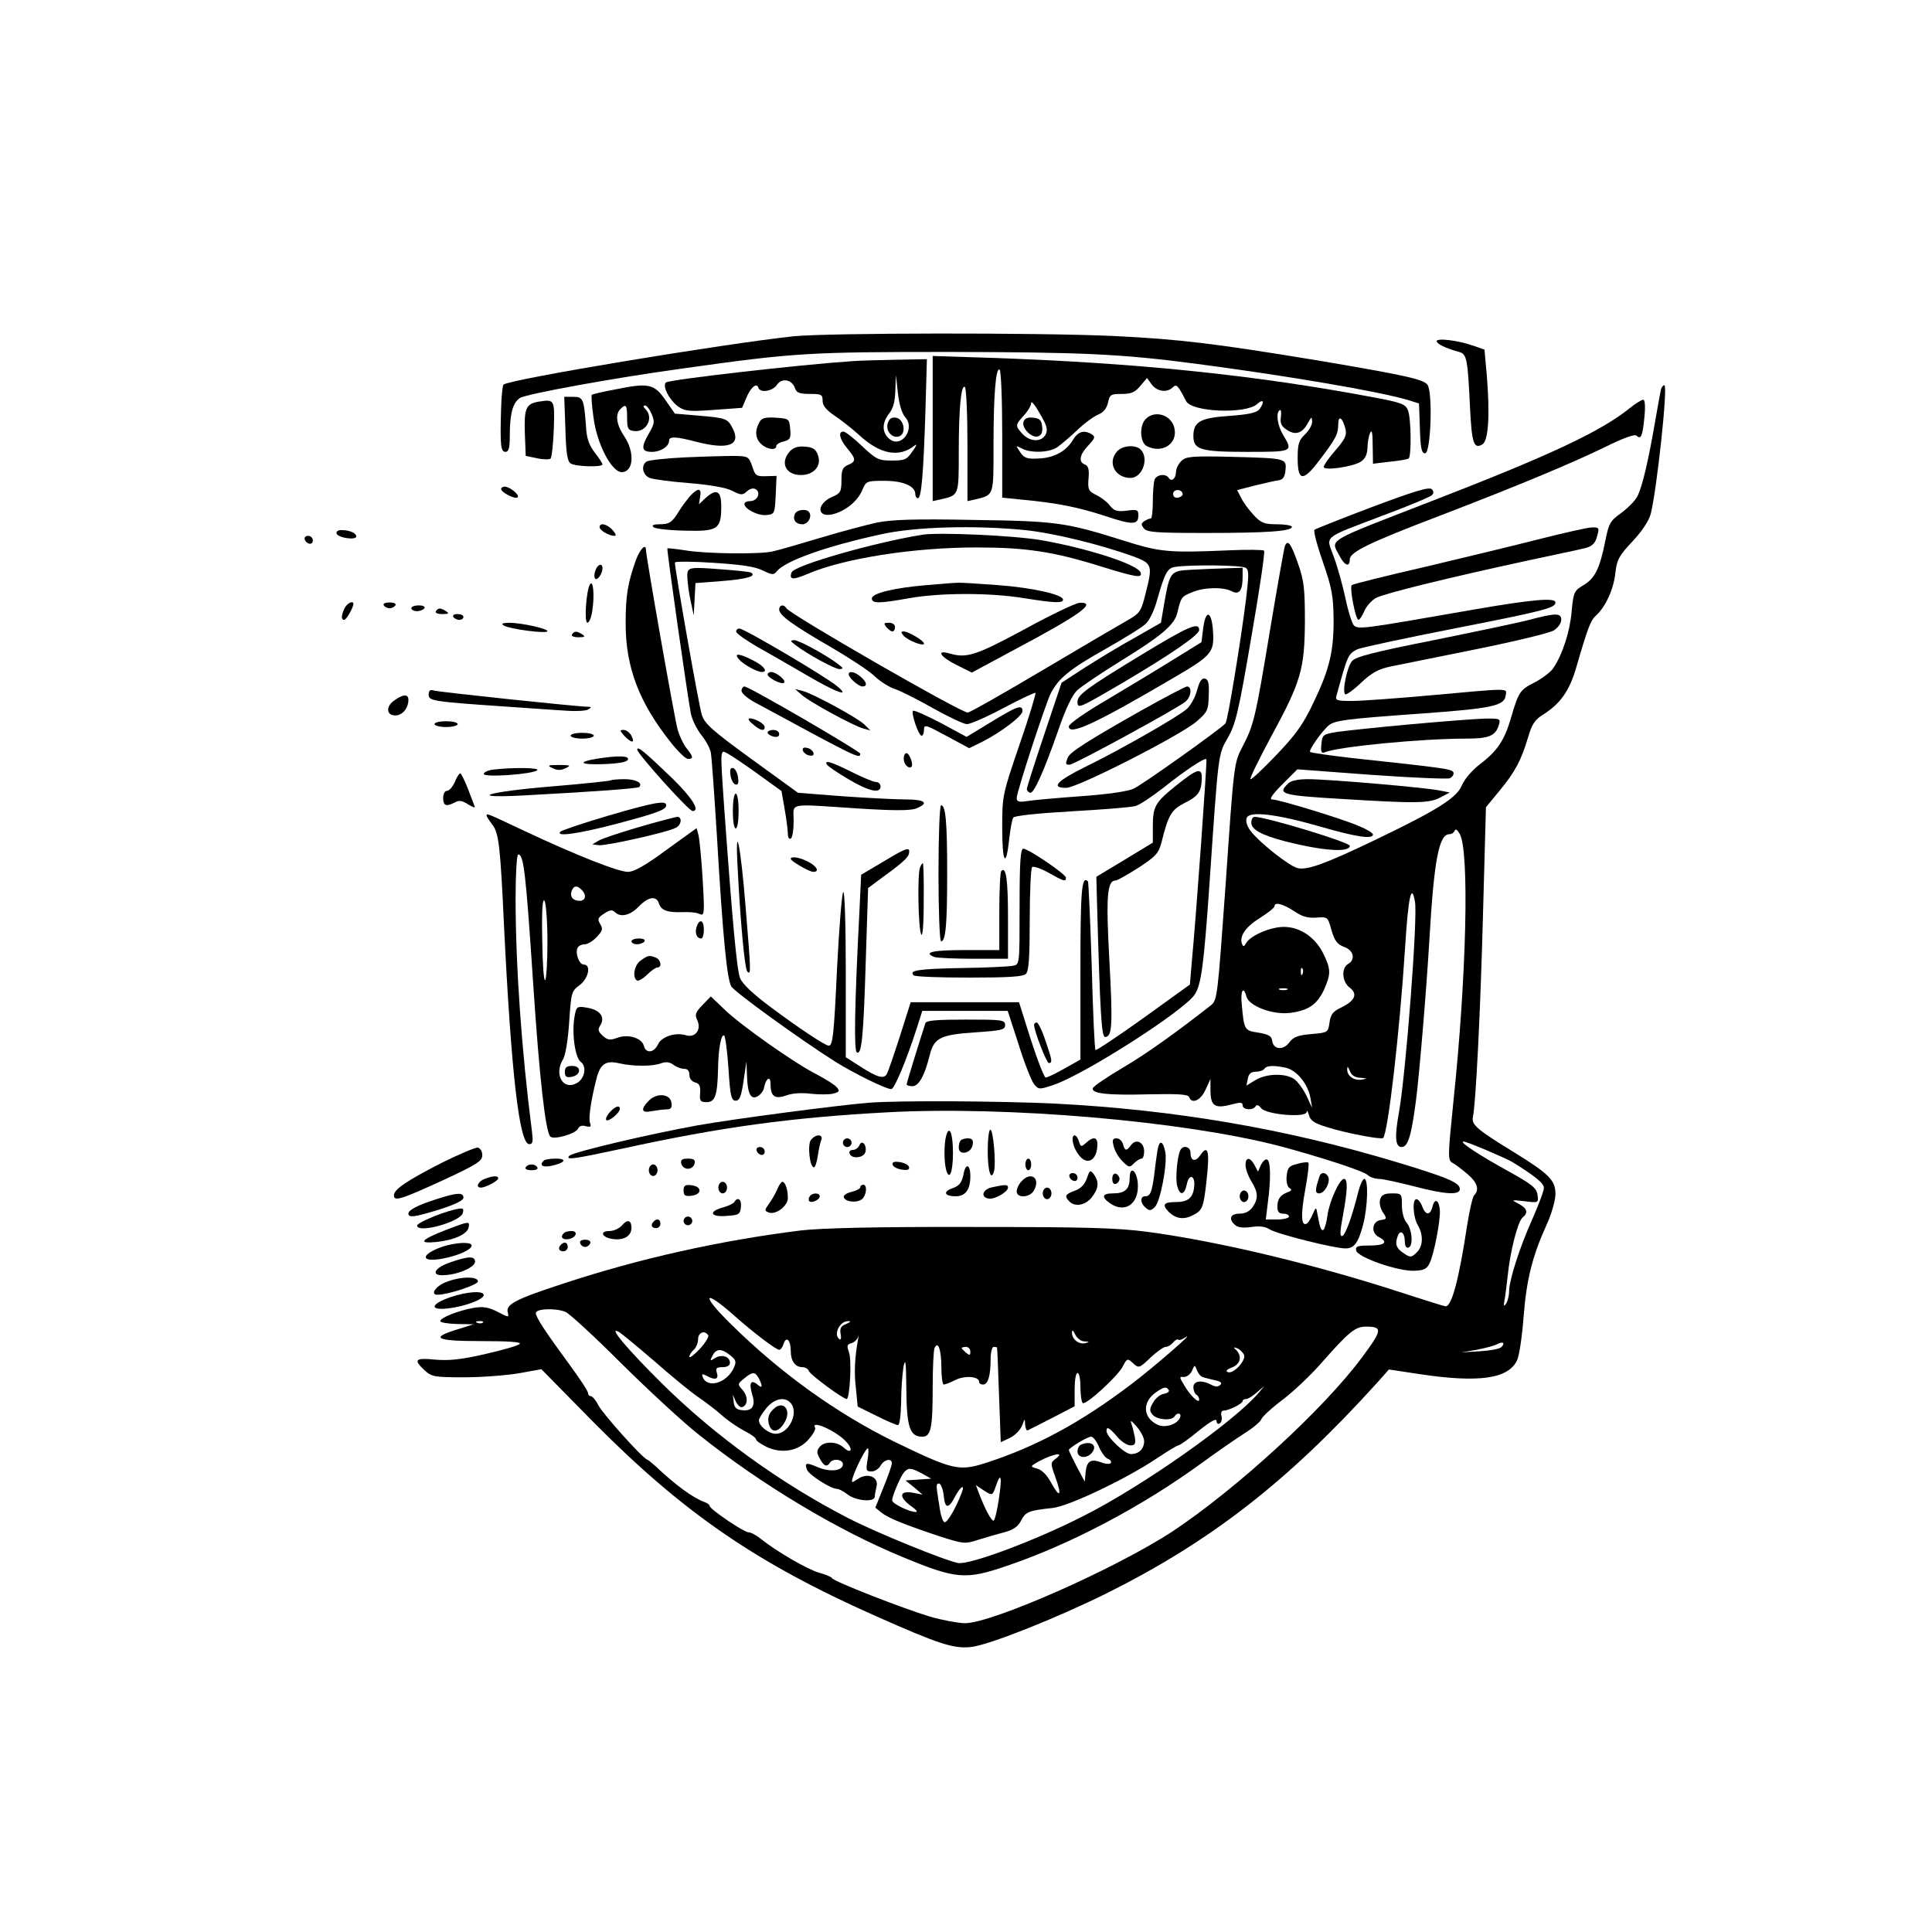 <?xml version="1.0" encoding="UTF-8" standalone="yes"?>
<svg version="1.0" xmlns="http://www.w3.org/2000/svg" width="500pt" height="500pt" viewBox="0 0 667 667" preserveAspectRatio="xMidYMid meet">
  <g transform="translate(0,667) scale(0.1,-0.1)" fill="#000000" stroke="none">
    <path d="M2740 5509 c-237 -25 -985 -149 -1002 -167 -3 -4 -7 -41 -8 -82 -4
-129 -1 -150 15 -150 11 0 15 13 15 54 0 78 10 115 35 132 22 14 322 69 570
103 378 53 427 56 915 56 460 -1 592 -7 850 -41 319 -42 629 -95 731 -125 l38
-12 3 -86 c2 -69 6 -86 18 -86 20 0 27 211 8 237 -15 19 -80 33 -375 83 -364
60 -483 74 -708 85 -262 12 -985 11 -1105 -1z"/>
    <path d="M4960 5492 c0 -9 30 -24 77 -37 27 -7 30 -23 38 -190 6 -125 13 -147
43 -129 21 13 26 103 15 238 l-8 89 -37 13 c-54 19 -128 28 -128 16z"/>
    <path d="M3220 5190 l0 -250 28 6 c63 15 62 12 62 163 0 151 8 234 21 225 5
-3 9 -93 9 -200 l0 -194 28 6 c64 16 62 10 62 187 0 176 8 270 21 261 5 -3 9
-104 9 -224 l0 -218 68 -7 c119 -11 195 -26 286 -56 96 -32 116 -32 116 2 0
19 -4 21 -40 16 -33 -4 -43 -1 -58 17 -9 13 -31 29 -47 37 -27 13 -30 19 -27
57 3 31 -1 44 -12 48 -24 9 -19 34 11 66 23 24 25 30 13 38 -27 17 -48 11 -66
-19 -23 -39 -67 -63 -121 -64 -37 -2 -48 2 -61 22 -16 24 -16 24 5 13 31 -17
95 -15 123 4 14 10 45 36 70 60 25 24 57 47 72 53 17 7 28 20 33 40 6 29 10
31 48 31 33 0 46 6 64 28 l23 27 16 -22 c18 -25 53 -30 73 -10 13 12 17 8 46
-48 20 -38 206 -45 245 -10 22 20 27 8 8 -18 -10 -12 -37 -18 -106 -23 -99 -7
-122 -20 -122 -70 0 -46 25 -54 183 -54 161 0 162 0 127 58 -20 33 -26 77 -12
86 5 3 6 -8 4 -24 -3 -22 2 -32 21 -44 29 -20 53 -12 72 23 13 23 14 24 15 5
0 -11 -11 -31 -25 -44 -21 -20 -25 -33 -25 -81 0 -80 18 -83 72 -12 58 76 68
93 68 127 0 35 15 25 25 -15 5 -21 -1 -35 -34 -73 -23 -26 -41 -52 -41 -58 0
-14 99 0 128 18 15 10 22 25 23 47 0 17 4 41 9 52 6 14 9 1 9 -43 l1 -63 58 7
c31 3 60 8 65 11 10 6 9 137 -2 166 -9 22 -21 27 -123 46 -410 77 -819 119
-1330 136 l-188 6 0 -251z m390 -20 c-14 -27 -54 -26 -80 2 -26 28 -25 31 5
64 14 15 25 34 25 43 0 9 14 -8 30 -37 25 -42 28 -56 20 -72z"/>
    <path d="M3534 5215 c-9 -22 29 -60 51 -51 11 4 15 15 13 33 -2 22 -9 29 -31
31 -18 2 -29 -2 -33 -13z"/>
    <path d="M2940 5423 c-190 -13 -623 -63 -640 -73 -16 -10 12 -65 45 -86 21
-14 41 -15 121 -9 l96 7 14 33 c15 37 36 55 42 37 6 -20 49 -13 64 9 17 26 53
19 63 -12 5 -15 16 -19 51 -19 40 0 44 -2 44 -24 0 -16 12 -31 41 -51 23 -15
61 -45 84 -66 73 -68 139 -80 193 -37 9 7 6 -1 -7 -19 -20 -30 -27 -33 -72
-33 -46 0 -54 4 -103 50 -29 28 -58 50 -64 50 -20 0 -13 -27 13 -58 31 -37 31
-45 3 -57 -19 -8 -23 -18 -23 -53 0 -39 -3 -45 -31 -57 -54 -23 -56 -72 -2
-61 43 9 88 44 104 82 14 33 15 34 77 34 65 0 107 -18 107 -46 0 -8 4 -14 9
-14 12 0 19 82 26 303 l5 177 -107 -2 c-60 -1 -128 -3 -153 -5z m185 -193 c37
-41 -15 -111 -56 -74 -25 22 -24 55 1 87 14 17 20 42 21 79 l2 53 7 -63 c4
-37 14 -70 25 -82z"/>
    <path d="M3065 5209 c-9 -26 16 -55 40 -45 25 9 16 60 -12 64 -15 2 -23 -3
-28 -19z"/>
    <path d="M2116 5324 c-38 -7 -70 -15 -73 -17 -2 -3 0 -38 6 -78 11 -90 62
-188 97 -189 42 0 46 69 9 124 -27 40 -32 75 -13 94 19 19 23 14 23 -30 0 -37
3 -43 23 -46 43 -6 71 45 40 76 -8 8 -8 12 -1 12 6 0 16 -13 23 -30 11 -26 9
-34 -9 -65 -29 -50 -27 -65 10 -65 30 0 59 19 59 39 0 15 25 14 93 -4 112 -29
157 -12 126 47 -17 33 -23 35 -116 43 l-83 7 -30 43 c-42 61 -58 65 -184 39z"/>
    <path d="M5735 5328 c-2 -7 -11 -56 -20 -108 -23 -135 -45 -231 -62 -263 -7
-15 -33 -41 -56 -58 -38 -27 -43 -36 -55 -97 -19 -95 -36 -129 -75 -152 -32
-19 -35 -24 -41 -90 -6 -70 -31 -148 -63 -196 -9 -14 -38 -36 -65 -50 -51 -26
-55 -32 -82 -124 -22 -75 -46 -112 -105 -157 -29 -22 -55 -53 -64 -74 -17 -43
-85 -86 -302 -190 -171 -82 -233 -104 -265 -96 -30 7 -135 91 -163 129 -12 16
-17 33 -13 44 9 25 102 14 255 -30 124 -36 181 -44 181 -27 0 5 -21 18 -48 29
-57 25 -277 92 -300 92 -11 0 0 17 35 52 l52 52 254 -19 c140 -10 262 -15 272
-12 9 4 15 13 13 20 -5 12 -25 15 -351 50 -77 9 -141 18 -144 21 -6 6 43 75
66 93 22 16 59 21 311 39 250 18 293 27 298 62 4 27 23 27 -253 2 -121 -11
-246 -20 -278 -20 -51 0 -58 2 -53 18 39 142 40 143 71 160 12 6 162 38 335
72 311 61 350 71 350 90 0 18 -82 10 -285 -25 -378 -66 -396 -69 -411 -54 -7
8 -20 50 -29 93 -9 43 -27 108 -40 143 -27 76 -46 61 174 145 86 32 160 63
165 69 6 6 6 13 -1 20 -9 9 -61 -7 -205 -61 -106 -40 -196 -76 -200 -79 -4 -4
9 -54 29 -111 31 -89 36 -118 37 -195 1 -113 -14 -176 -70 -292 -35 -74 -61
-110 -128 -180 -46 -48 -86 -86 -89 -83 -3 3 30 70 73 150 101 186 114 229
115 395 0 111 -3 140 -23 197 -25 72 -36 87 -46 63 -3 -9 -26 -138 -51 -288
-51 -308 -56 -329 -96 -406 -29 -56 -29 -58 -57 -465 -29 -404 -29 -409 -53
-428 -119 -93 -222 -167 -304 -215 -54 -32 -100 -63 -102 -70 -6 -18 49 -25
194 -21 99 2 134 0 138 -9 9 -26 40 -13 57 25 l17 37 0 -43 c1 -51 16 -60 73
-45 30 8 38 8 38 -3 0 -16 36 -19 45 -3 5 6 11 4 19 -7 17 -22 155 -34 157
-13 1 8 4 3 8 -11 5 -19 19 -28 61 -41 66 -21 188 -44 195 -38 17 18 57 363
76 659 11 175 22 224 34 157 10 -54 -31 -588 -55 -726 -16 -87 -13 -121 9
-121 22 0 34 40 50 165 11 85 36 382 46 555 16 273 33 360 69 360 8 0 16 6 18
12 3 8 10 3 18 -12 33 -60 23 -492 -22 -920 -20 -196 -20 -205 -3 -215 10 -5
33 -23 52 -39 34 -29 41 -54 22 -73 -5 -5 -16 -53 -24 -104 -28 -185 -53 -279
-74 -279 -4 0 -68 20 -142 44 -299 98 -634 179 -886 213 -107 14 -209 17 -613
17 -326 1 -518 -4 -585 -12 -280 -35 -554 -96 -819 -183 -168 -55 -200 -72
-193 -100 5 -18 3 -18 -35 2 -31 16 -50 19 -81 14 -53 -9 -117 -34 -117 -46 0
-5 26 -9 58 -10 l57 -1 -54 -17 c-99 -30 -78 -41 80 -41 96 0 140 -3 133 -10
-6 -6 -59 -21 -120 -35 -83 -19 -124 -23 -172 -19 -69 7 -76 0 -36 -37 24 -22
33 -24 137 -24 62 0 147 7 189 14 l77 14 178 -181 c311 -314 563 -488 978
-672 216 -96 268 -113 328 -106 62 7 293 99 467 185 361 180 627 387 936 729
l39 44 106 -16 c206 -31 308 -16 337 49 7 15 17 82 22 149 10 128 30 209 80
319 17 37 30 84 30 105 0 47 -22 69 -140 142 -129 79 -151 97 -145 123 10 48
26 361 35 706 l10 364 46 56 c55 66 76 107 99 184 14 47 23 62 54 81 58 37 89
81 112 159 41 141 50 165 70 183 32 29 60 90 66 147 5 45 13 59 59 108 33 35
56 70 63 95 21 83 60 444 47 444 -4 0 -9 -6 -11 -12z m-1268 -1803 c27 -19 47
-25 77 -23 40 3 40 3 53 -44 11 -37 20 -48 43 -57 33 -11 41 -44 14 -59 -24
-14 -21 -62 6 -82 29 -22 17 -46 -31 -69 -27 -13 -35 -23 -39 -51 -5 -35 -6
-35 -63 -40 -46 -4 -62 -10 -76 -29 -21 -28 -55 -25 -59 6 -2 16 -12 22 -48
28 -48 7 -49 9 -57 98 -5 47 6 65 16 27 8 -33 90 -64 150 -57 64 8 94 29 118
80 24 54 24 71 -2 124 -28 57 -80 93 -137 93 -46 0 -115 -30 -130 -56 -7 -13
-10 -13 -14 -3 -10 27 12 59 62 90 27 17 50 35 50 40 0 16 28 9 67 -16z m30
-217 c-3 -8 -6 -5 -6 6 -1 11 2 17 5 13 3 -3 4 -12 1 -19z m-54 -55 c-7 -2
-19 -2 -25 0 -7 3 -2 5 12 5 14 0 19 -2 13 -5z m-5 -269 c38 -8 77 -55 86
-104 l6 -35 -19 41 c-11 23 -30 49 -42 58 -31 22 -97 20 -135 -3 l-31 -19 5
24 c3 17 11 24 28 24 12 0 26 5 29 10 7 11 29 13 73 4z m259 -35 c25 -2 25 -2
5 -6 -27 -5 -52 12 -51 36 0 11 3 9 9 -6 6 -16 18 -23 37 -24z m435 -250 c40
-17 80 -35 88 -40 82 -51 110 -74 110 -90 0 -11 -18 -58 -39 -106 -45 -100
-81 -213 -81 -252 0 -14 -5 -33 -10 -41 -8 -12 -10 -9 -6 10 3 14 7 52 11 84
8 83 35 189 51 202 21 17 17 32 -13 48 -27 14 -26 14 20 9 48 -6 49 -6 45 22
-3 23 -18 36 -105 84 -98 54 -166 99 -151 100 4 1 40 -13 80 -30z m-2596 -572
c63 -56 143 -117 154 -117 5 0 12 9 15 20 9 29 25 14 25 -24 0 -35 15 -56 41
-56 9 0 19 -6 22 -14 5 -13 118 -96 130 -96 11 0 18 137 8 161 -8 23 -7 28 9
32 10 3 20 13 23 23 2 11 2 8 0 -6 -12 -66 -15 -117 -8 -174 l6 -62 65 -32
c35 -18 69 -32 74 -32 6 0 10 34 11 78 0 42 4 97 8 122 7 35 9 19 10 -75 1
-132 12 -165 55 -165 30 0 36 28 36 175 0 63 3 121 6 130 12 29 24 -5 24 -67
0 -32 4 -58 8 -58 5 0 23 7 41 16 32 16 81 12 81 -6 0 -6 6 -10 14 -10 17 0
26 31 26 88 0 23 5 42 10 42 6 0 11 -1 12 -2 1 -2 4 -76 7 -165 l6 -162 32 15
c18 9 36 28 42 43 9 25 9 25 10 3 1 -13 5 -22 9 -20 4 2 43 21 85 43 l77 40 0
58 c0 31 4 57 10 57 6 0 10 -22 10 -49 0 -28 4 -52 8 -55 12 -7 120 92 138
126 14 28 17 29 33 14 23 -21 23 -21 65 19 21 19 43 35 50 35 8 0 19 7 26 15
7 9 15 13 18 10 3 -3 12 0 21 6 50 34 -109 -104 -185 -161 -174 -132 -328
-215 -502 -271 -92 -29 -113 -24 -317 75 -197 97 -391 236 -562 405 -105 103
-95 124 13 28z m-584 14 c13 -5 100 -85 193 -178 94 -93 215 -205 270 -248
213 -170 477 -328 700 -420 186 -77 218 -80 361 -31 219 74 469 206 674 356
52 38 119 84 147 102 29 18 55 40 58 49 3 8 36 39 75 68 38 29 99 87 136 130
90 102 113 121 149 121 59 0 58 -11 -12 -105 -132 -179 -435 -456 -655 -602
-197 -129 -625 -318 -718 -317 -25 1 -79 11 -120 23 -93 28 -334 122 -338 133
-2 4 -21 12 -43 18 -40 11 -150 75 -202 117 -16 13 -35 23 -43 23 -16 0 -134
80 -134 91 0 4 -8 10 -17 13 -41 15 -100 58 -173 127 -10 9 -21 18 -26 20 -19
8 -152 157 -168 187 -9 18 -21 32 -26 32 -6 0 -10 5 -10 11 0 7 -29 50 -64 98
-85 116 -116 163 -116 178 0 15 67 18 102 4z m-285 -37 c-3 -3 -12 -4 -19 -1
-8 3 -5 6 6 6 11 1 17 -2 13 -5z m1254 -5 c-18 -7 -22 -15 -19 -34 3 -13 1
-22 -3 -19 -24 15 0 65 31 63 9 0 5 -4 -9 -10z m-661 -129 c58 -51 125 -106
150 -123 25 -17 62 -45 82 -63 20 -18 55 -42 78 -54 22 -11 40 -24 40 -29 0
-5 16 -16 36 -26 53 -25 110 -15 146 26 15 17 25 35 22 40 -17 29 73 -11 106
-47 27 -28 19 -46 -8 -21 -23 21 -66 22 -82 2 -11 -13 -11 -20 0 -40 14 -27
25 -31 35 -15 10 16 45 12 45 -5 0 -23 -43 -28 -85 -11 -42 18 -48 17 -39 -8
7 -18 82 -66 103 -66 7 0 24 -9 38 -20 29 -22 93 -27 93 -7 0 6 3 22 6 34 9
33 -29 50 -63 28 -24 -16 -25 -16 -18 7 11 33 44 98 51 98 3 0 3 -18 -1 -40
-6 -36 -5 -40 14 -40 11 0 25 9 31 20 12 22 40 27 39 8 0 -7 -13 -44 -29 -83
l-28 -70 21 -17 c25 -20 84 -43 204 -83 79 -25 84 -26 130 -11 26 8 67 20 90
26 31 8 47 19 58 40 16 31 26 35 110 44 57 7 253 100 360 172 36 24 69 44 73
44 5 0 36 22 70 50 41 33 62 45 62 34 0 -8 5 -12 11 -8 6 3 9 15 6 25 -3 11 0
19 7 19 18 0 66 24 66 33 0 4 5 7 12 7 6 0 23 10 37 23 l26 22 -20 -24 c-83
-98 -399 -321 -603 -424 -166 -85 -396 -171 -435 -163 -49 10 -282 105 -379
155 -233 120 -461 285 -643 465 -124 123 -187 199 -149 178 10 -6 66 -52 124
-102z m1484 69 c18 -1 18 -2 3 -6 -22 -6 -47 14 -46 36 0 11 3 10 11 -6 6 -13
20 -24 32 -24z m-1299 21 c3 -5 -10 -26 -29 -47 -20 -21 -36 -33 -36 -27 0 6
7 17 15 24 8 7 15 23 15 36 0 24 23 33 35 14z m2738 -41 c-6 -6 -39 -12 -74
-14 l-64 -4 53 9 c30 6 61 14 70 19 20 11 30 5 15 -10z m-1833 -15 c0 -14 -3
-14 -15 -4 -8 7 -15 14 -15 16 0 2 7 4 15 4 8 0 15 -7 15 -16z m945 -12 c7
-19 -37 -67 -56 -59 -9 3 -4 9 14 16 29 11 36 38 15 60 -11 10 -10 11 4 6 9
-4 19 -14 23 -23z m-1774 -1 c20 -16 22 -22 12 -44 -24 -52 -91 -72 -107 -31
-4 11 -2 12 14 4 29 -16 42 -12 35 10 -5 16 -2 20 19 20 17 0 26 6 26 15 0 22
-29 31 -52 16 -17 -11 -18 -10 -8 9 13 25 31 25 61 1z m1631 -75 c7 -3 26 -7
42 -11 20 -4 26 -9 19 -16 -8 -8 -17 -7 -31 0 -33 18 -62 14 -62 -8 0 -11 5
-23 10 -26 6 -3 10 -11 10 -17 0 -16 -32 15 -52 50 -17 28 -17 30 -1 28 10 0
22 9 28 21 9 22 10 22 17 3 4 -11 13 -22 20 -24z m-1532 -5 c14 -28 12 -36 -5
-21 -23 19 -30 5 -18 -35 13 -40 -1 -59 -39 -53 -16 2 -24 10 -25 28 l-3 25
10 -23 c6 -13 16 -22 22 -20 21 7 21 38 1 60 -17 19 -17 20 6 39 29 24 38 24
51 0z m1415 -40 c3 -5 -5 -11 -17 -13 -12 -2 -29 -15 -37 -30 -13 -22 -13 -29
-2 -42 15 -18 66 -22 76 -6 9 15 25 12 19 -4 -9 -23 -51 -37 -77 -25 -52 24
-55 79 -5 113 26 18 35 20 43 7z m-1307 -43 c32 -32 -3 -108 -50 -108 -24 0
-58 27 -58 46 0 7 12 26 26 43 27 32 61 40 82 19z m1222 -133 c0 -27 -18 -45
-46 -45 -21 0 -84 60 -84 80 0 17 10 11 37 -20 13 -16 34 -30 45 -30 17 0 19
5 16 28 -3 15 -8 36 -12 47 -5 14 0 11 18 -10 14 -16 26 -39 26 -50z m-156
-20 c8 -19 22 -38 30 -41 9 -3 14 -10 11 -15 -3 -4 -18 -4 -32 2 -37 14 -51 5
-55 -33 l-3 -33 -28 52 c-15 29 -27 54 -27 57 0 7 64 46 77 46 7 0 19 -16 27
-35z m-148 -40 c-20 -15 -20 -16 -2 -66 23 -64 15 -73 -15 -18 -15 28 -33 45
-49 49 -20 5 -22 8 -10 15 48 31 113 48 76 20z m-463 -52 l32 -18 -44 -3 -45
-3 30 -24 29 -25 -31 6 c-51 10 -53 -15 -4 -49 13 -9 19 -17 12 -17 -23 0 -82
29 -82 40 0 15 28 81 41 97 15 17 24 16 62 -4z m265 -91 c-6 -40 -14 -72 -18
-72 -8 0 -30 41 -50 94 l-11 29 25 -17 c33 -21 32 -21 45 16 17 49 21 29 9
-50z m-190 15 c4 -45 16 -47 37 -8 20 39 38 51 25 17 -21 -55 -51 -106 -60
-101 -5 3 -12 22 -15 43 -3 20 -8 50 -10 65 -3 20 -1 27 8 25 6 -3 13 -21 15
-41z"/>
    <path d="M2666 1801 c-13 -14 -16 -28 -12 -46 8 -32 31 -32 52 0 31 47 -3 87
-40 46z"/>
    <path d="M3733 1683 c-7 -2 -13 -13 -13 -24 0 -23 32 -26 50 -4 20 25 -3 42
-37 28z"/>
    <path d="M1952 5190 c2 -84 7 -113 18 -120 17 -11 110 -14 110 -3 0 3 -12 22
-27 41 -20 26 -28 50 -30 91 -7 94 -10 101 -44 101 l-31 0 4 -110z"/>
    <path d="M1858 5283 c-42 -7 -49 -24 -46 -109 l3 -78 39 -8 c22 -5 43 -5 47
-1 4 5 9 51 11 103 3 102 3 102 -54 93z"/>
    <path d="M5624 5259 c-100 -80 -278 -163 -684 -320 -371 -144 -346 -129 -315
-189 18 -34 35 -39 35 -11 0 25 68 58 312 151 271 104 450 179 566 235 66 33
106 47 112 41 15 -15 21 -2 27 63 4 38 2 61 -4 61 -6 0 -28 -14 -49 -31z"/>
    <path d="M3956 5224 c-23 -22 -21 -81 3 -94 54 -28 109 9 95 64 -11 44 -67 61
-98 30z"/>
    <path d="M2621 5211 c-16 -29 -13 -56 7 -74 20 -19 52 -23 52 -7 0 5 11 13 26
16 22 6 25 11 22 43 -3 35 -4 36 -50 39 -38 2 -49 -1 -57 -17z"/>
    <path d="M2727 5112 c-35 -39 -15 -82 38 -82 45 0 72 32 59 68 -7 21 -17 28
-45 30 -24 2 -40 -3 -52 -16z"/>
    <path d="M3857 5112 c-35 -38 -8 -92 46 -92 41 0 65 68 35 98 -18 18 -63 14
-81 -6z"/>
    <path d="M2365 5091 c-66 -3 -126 -10 -132 -14 -21 -13 -15 -47 10 -57 12 -5
74 -13 138 -18 72 -6 128 -16 148 -27 29 -15 35 -15 50 -1 10 9 22 12 30 7 19
-12 6 -41 -19 -41 -11 0 -20 -4 -20 -10 0 -17 48 -42 77 -38 27 3 28 5 31 69
l3 66 -37 -1 c-33 -1 -37 2 -47 34 -12 34 -14 35 -62 36 -27 0 -104 -2 -170
-5z"/>
    <path d="M4078 5078 c-10 -10 -18 -27 -18 -37 0 -23 -16 -36 -25 -21 -10 16
-42 12 -49 -6 -3 -9 -6 -42 -6 -75 0 -32 -3 -59 -7 -59 -5 0 -14 -4 -22 -9
-12 -8 -12 -12 -2 -25 11 -14 44 -16 216 -16 208 0 295 6 295 21 0 5 -23 9
-51 9 -44 0 -55 4 -81 32 -16 17 -36 44 -43 59 l-14 27 62 16 c34 8 71 17 82
18 14 2 21 12 23 35 4 41 2 41 -192 46 -134 3 -152 1 -168 -15z m5 -113 c1 -5
-6 -11 -15 -13 -11 -2 -18 3 -18 13 0 17 30 18 33 0z"/>
    <path d="M1730 4982 c0 -12 49 -37 57 -29 8 8 -26 36 -44 37 -7 0 -13 -4 -13
-8z"/>
    <path d="M2383 4958 c-11 -13 -29 -36 -39 -53 -24 -39 -33 -45 -68 -45 -19 0
-27 -3 -20 -10 5 -5 53 -11 107 -12 115 -3 127 4 127 84 0 55 -17 63 -56 27
l-21 -20 4 25 c6 32 -7 33 -34 4z"/>
    <path d="M2744 4895 c-8 -19 3 -35 26 -35 19 0 34 25 24 41 -8 14 -44 10 -50
-6z"/>
    <path d="M3028 4866 c-37 -8 -127 -32 -200 -54 -73 -22 -146 -43 -162 -46 -42
-10 -232 -8 -300 4 -33 5 -61 8 -62 7 -3 -2 69 -507 81 -570 4 -21 20 -53 35
-73 16 -19 31 -47 34 -62 3 -15 12 -144 21 -287 21 -358 35 -496 50 -521 13
-20 232 -179 358 -259 64 -40 175 -95 194 -95 11 0 53 101 89 213 l18 57 147
0 148 0 38 -117 c20 -64 44 -125 53 -136 16 -19 18 -19 66 -3 106 35 453 257
489 313 22 34 31 101 50 373 32 469 30 453 64 513 27 48 37 88 81 347 28 161
48 296 44 299 -3 3 -58 4 -122 1 -210 -9 -238 -6 -364 34 -198 62 -228 67
-518 71 -203 4 -281 1 -332 -9z m510 -26 c99 -10 261 -50 375 -91 66 -25 67
-30 41 -132 -14 -56 -19 -64 -57 -86 -23 -13 -155 -90 -293 -172 -138 -82
-256 -149 -263 -149 -25 0 -612 338 -626 360 -9 15 -25 12 -25 -4 0 -20 45
-53 180 -131 63 -37 131 -81 150 -100 19 -18 51 -38 70 -44 19 -6 78 -36 131
-66 54 -30 106 -55 117 -55 12 0 69 25 127 56 58 31 108 54 110 52 2 -2 -22
-83 -55 -178 -59 -173 -60 -176 -60 -288 0 -121 13 -143 24 -39 4 34 10 68 14
74 4 7 81 15 201 22 107 6 206 14 220 18 14 3 57 32 97 63 75 60 143 105 149
99 3 -4 -35 -538 -51 -706 l-6 -72 -161 -116 c-88 -63 -163 -113 -165 -110 -3
3 -9 134 -13 291 -5 158 -11 289 -13 291 -22 22 -26 -30 -26 -312 l0 -303 -55
-31 c-30 -17 -59 -31 -65 -31 -5 0 -28 59 -51 130 l-41 130 -187 0 -187 0 -37
-117 c-21 -65 -41 -124 -46 -132 -11 -17 -34 -10 -94 29 l-47 30 0 292 c0 167
-4 287 -9 278 -5 -8 -14 -125 -21 -259 -11 -237 -15 -271 -29 -271 -12 0 -101
59 -199 132 -62 46 -98 80 -107 101 -11 29 -26 187 -55 592 -14 201 -14 198
11 184 12 -6 58 -37 104 -70 l83 -60 11 -63 c6 -34 11 -73 11 -85 0 -12 4 -19
10 -16 6 3 10 31 10 61 0 64 -26 59 220 43 126 -8 183 -8 203 0 46 18 31 31
-35 31 -35 0 -133 5 -218 11 l-155 12 -160 116 c-136 99 -162 122 -172 153
-10 30 -93 501 -93 526 0 4 60 4 133 -1 94 -6 143 -13 169 -26 34 -16 39 -17
50 -3 30 36 170 86 358 127 120 27 325 32 498 15z m762 -130 c12 -7 12 -22 2
-107 -18 -144 -63 -419 -71 -430 -9 -14 -281 -208 -316 -225 -19 -10 -88 -20
-185 -27 -85 -6 -170 -14 -187 -17 -26 -4 -33 -1 -33 11 0 21 98 320 117 360
27 53 66 85 187 153 65 37 129 76 141 88 13 11 30 47 39 80 28 98 36 113 64
117 54 8 227 6 242 -3z"/>
    <path d="M3185 4824 c-168 -27 -443 -106 -452 -130 -10 -26 5 -27 56 -5 124
53 364 91 582 91 169 0 265 -14 428 -65 123 -38 145 -42 139 -22 -9 28 -182
84 -343 112 -90 16 -354 28 -410 19z"/>
    <path d="M2374 4696 c-3 -9 0 -47 7 -84 l14 -67 3 56 3 56 92 7 c86 7 120 17
100 29 -4 3 -54 8 -110 12 -90 7 -103 6 -109 -9z"/>
    <path d="M3200 4650 c-111 -9 -190 -28 -190 -46 0 -18 24 -18 130 1 108 19
279 19 395 0 106 -17 135 -18 135 -5 0 17 -104 41 -225 50 -66 5 -129 9 -140
8 -11 0 -58 -4 -105 -8z"/>
    <path d="M3536 4497 c-169 -91 -199 -100 -258 -83 -48 14 -32 -12 25 -40 l52
-26 145 78 c228 121 289 165 228 163 -13 0 -99 -41 -192 -92z"/>
    <path d="M3060 4505 c7 -8 16 -15 21 -15 5 0 9 7 9 15 0 9 -9 15 -21 15 -18 0
-19 -2 -9 -15z"/>
    <path d="M2542 4488 c3 -7 36 -30 74 -52 38 -21 114 -65 169 -97 100 -59 155
-79 105 -38 -39 33 -321 199 -337 199 -8 0 -13 -6 -11 -12z"/>
    <path d="M3119 4476 c14 -17 71 -39 71 -28 0 10 -54 42 -70 42 -10 0 -10 -3
-1 -14z"/>
    <path d="M2745 4444 c41 -32 137 -84 153 -84 15 1 14 3 -3 16 -41 32 -137 84
-153 84 -15 -1 -14 -3 3 -16z"/>
    <path d="M2551 4394 c14 -17 62 -44 79 -44 23 0 8 21 -30 40 -48 25 -68 26
-49 4z"/>
    <path d="M2650 4342 c0 -12 49 -37 57 -29 8 8 -26 36 -44 37 -7 0 -13 -4 -13
-8z"/>
    <path d="M2930 4342 c0 -12 34 -42 48 -42 17 0 15 15 -6 33 -20 18 -42 22 -42
9z"/>
    <path d="M2560 4285 c0 -8 21 -27 48 -41 351 -190 362 -196 362 -176 0 8 -384
232 -400 232 -5 0 -10 -7 -10 -15z"/>
    <path d="M2769 4270 c29 -25 176 -105 211 -115 l25 -7 -20 20 c-23 23 -177
107 -215 117 l-25 6 24 -21z"/>
    <path d="M3421 4177 l-84 -51 -89 48 c-50 26 -92 45 -96 42 -7 -8 19 -86 30
-86 4 0 8 9 8 21 0 19 6 17 78 -22 l78 -42 45 22 c65 33 139 89 139 106 0 24
-19 17 -109 -38z"/>
    <path d="M2599 4170 c25 -22 41 -26 41 -10 0 11 -33 30 -52 30 -7 -1 -3 -9 11
-20z"/>
    <path d="M2650 4141 c0 -5 9 -11 20 -14 13 -3 20 0 20 9 0 8 -9 14 -20 14 -11
0 -20 -4 -20 -9z"/>
    <path d="M2772 4078 c3 -7 13 -15 22 -16 12 -3 17 1 14 10 -3 7 -13 15 -22 16
-12 3 -17 -1 -14 -10z"/>
    <path d="M3120 4051 c0 -20 17 -37 27 -28 7 8 -7 47 -18 47 -5 0 -9 -9 -9 -19z"/>
    <path d="M2855 4030 c3 -5 36 -28 74 -50 70 -42 111 -51 111 -25 0 8 -7 15
-15 15 -9 0 -47 16 -85 35 -70 35 -96 43 -85 25z"/>
    <path d="M2522 3994 c2 -15 9 -29 16 -32 10 -3 13 4 10 24 -2 15 -9 29 -16 32
-10 3 -13 -4 -10 -24z"/>
    <path d="M4063 3960 c-75 -60 -83 -73 -83 -144 l0 -55 -97 -59 -98 -59 2 -79
c11 -397 16 -474 28 -474 25 0 27 41 15 264 -12 221 -8 276 21 276 6 0 41 20
79 44 61 40 70 50 80 88 24 96 34 112 80 136 47 23 58 39 59 85 1 38 -15 34
-86 -23z"/>
    <path d="M2530 3870 c0 -33 4 -60 10 -60 6 0 10 27 10 60 0 33 -4 60 -10 60
-6 0 -10 -27 -10 -60z"/>
    <path d="M3240 3655 c0 -129 4 -235 9 -235 16 0 21 60 21 235 0 175 -5 235
-21 235 -5 0 -9 -106 -9 -235z"/>
    <path d="M2546 3685 c10 -198 25 -360 34 -369 13 -13 13 -6 -6 224 -16 203
-36 306 -28 145z"/>
    <path d="M3049 3695 l-76 -45 -6 -128 c-17 -329 -19 -479 -9 -485 17 -11 23
54 31 317 l8 250 28 21 c87 63 110 83 113 98 5 25 -6 22 -89 -28z"/>
    <path d="M3520 3540 c0 -199 0 -200 -22 -204 -13 -3 -94 -7 -180 -8 -148 -3
-181 -8 -164 -25 4 -5 90 -8 191 -8 138 0 187 3 197 13 10 10 13 58 13 187 0
95 4 177 8 181 4 5 30 -4 57 -19 53 -30 60 -32 60 -17 0 12 -130 100 -147 100
-10 0 -13 -46 -13 -200z"/>
    <path d="M2730 3705 c0 -8 64 -45 78 -45 22 0 13 19 -18 35 -28 15 -60 20 -60
10z"/>
    <path d="M3176 3674 c-9 -23 -6 -206 4 -229 5 -13 9 29 9 113 1 72 -1 132 -3
132 -2 0 -7 -7 -10 -16z"/>
    <path d="M3457 3663 c-4 -3 -7 -66 -7 -140 l0 -133 -120 0 c-110 0 -145 -8
-104 -24 9 -3 69 -6 135 -6 l119 0 0 143 c0 132 -7 177 -23 160z"/>
    <path d="M3570 3132 c0 -21 43 -132 51 -132 13 0 12 9 -12 78 -11 34 -25 62
-30 62 -5 0 -9 -4 -9 -8z"/>
    <path d="M4112 4703 c-72 -4 -73 -6 -93 -118 l-11 -65 -91 -52 c-51 -28 -128
-75 -172 -103 l-80 -52 -60 -179 c-33 -98 -60 -183 -60 -188 0 -5 5 -11 11
-13 13 -4 47 71 99 220 24 70 47 118 64 134 14 13 82 59 150 101 143 88 187
126 196 168 12 51 14 55 50 69 41 18 108 19 137 4 26 -14 38 2 38 49 l0 32
-57 -2 c-32 -1 -86 -3 -121 -5z"/>
    <path d="M4154 4502 l-6 -49 -97 -60 c-53 -33 -156 -95 -228 -138 -77 -45
-133 -84 -133 -93 0 -33 91 9 360 167 132 77 142 88 138 158 -4 73 -25 83 -34
15z"/>
    <path d="M3945 4412 c-196 -119 -225 -141 -225 -165 0 -25 4 -23 153 64 171
101 267 167 267 184 0 29 -37 13 -195 -83z"/>
    <path d="M4133 4288 c-6 -24 -22 -53 -35 -65 -28 -26 -231 -142 -356 -203 -94
-47 -115 -70 -61 -70 39 0 398 183 451 230 37 32 40 39 41 90 2 42 -2 55 -13
57 -11 3 -19 -9 -27 -39z"/>
    <path d="M3940 4217 c-184 -104 -247 -144 -254 -163 -8 -22 -8 -24 7 -24 15 0
375 196 400 218 20 17 23 52 5 52 -7 -1 -78 -38 -158 -83z"/>
    <path d="M2070 4850 c0 -11 33 -30 51 -30 8 0 5 7 -6 20 -19 21 -45 27 -45 10z"/>
    <path d="M5315 4809 c-82 -21 -260 -64 -395 -96 -135 -31 -248 -59 -253 -63
-9 -7 13 -120 23 -120 4 0 13 14 20 30 7 17 26 38 41 46 31 16 256 71 524 129
94 20 179 38 190 41 31 6 43 17 50 47 7 25 5 27 -21 26 -16 -1 -96 -19 -179
-40z"/>
    <path d="M1162 4828 c5 -15 68 -24 68 -10 0 12 -24 22 -52 22 -11 0 -18 -5
-16 -12z"/>
    <path d="M1052 4808 c6 -18 28 -21 28 -4 0 9 -7 16 -16 16 -9 0 -14 -5 -12
-12z"/>
    <path d="M2196 4738 c-29 -81 -36 -123 -36 -221 0 -150 46 -272 155 -409 25
-32 52 -58 60 -58 20 0 19 7 -5 37 -11 14 -24 42 -30 62 -10 32 -110 602 -110
623 0 23 -20 3 -34 -34z"/>
    <path d="M2055 4699 c-4 -11 -4 -23 0 -27 7 -7 25 17 25 36 0 20 -18 14 -25
-9z"/>
    <path d="M2037 4653 c-13 -20 -21 -133 -9 -133 6 0 14 19 17 43 8 52 3 107 -8
90z"/>
    <path d="M1190 4571 c-12 -24 -13 -41 -2 -41 8 0 32 43 32 55 0 13 -21 3 -30
-14z"/>
    <path d="M1325 4580 c3 -5 12 -10 20 -10 8 0 17 5 20 10 4 6 -5 10 -20 10 -15
0 -24 -4 -20 -10z"/>
    <path d="M1420 4570 c0 -5 9 -10 19 -10 11 0 23 5 26 10 4 6 -5 10 -19 10 -14
0 -26 -4 -26 -10z"/>
    <path d="M1505 4560 c-4 -6 6 -10 22 -10 22 0 25 2 13 10 -19 12 -27 12 -35 0z"/>
    <path d="M1565 4540 c3 -5 13 -10 21 -10 8 0 14 5 14 10 0 6 -9 10 -21 10 -11
0 -17 -4 -14 -10z"/>
    <path d="M5275 4529 c-38 -10 -187 -41 -330 -70 -201 -40 -264 -56 -277 -71
-17 -19 -35 -104 -24 -115 3 -3 28 14 54 39 38 36 61 48 103 57 30 6 163 33
297 60 133 27 254 56 267 65 14 9 25 25 25 36 0 25 -19 24 -115 -1z"/>
    <path d="M1740 4510 c21 -12 150 -29 150 -19 0 9 -91 29 -133 29 -24 -1 -28
-3 -17 -10z"/>
    <path d="M1975 4480 c-4 -6 6 -10 22 -10 22 0 25 2 13 10 -19 12 -27 12 -35 0z"/>
    <path d="M1480 4272 c0 -22 12 -24 275 -42 83 -6 175 -12 206 -14 31 -2 63 0
70 5 12 7 11 9 -1 9 -35 0 -517 51 -532 56 -13 4 -18 0 -18 -14z"/>
    <path d="M1363 4253 c-32 -21 -30 -53 2 -53 24 0 45 25 45 54 0 20 -18 20 -47
-1z"/>
    <path d="M4865 4169 c-110 -10 -222 -22 -250 -26 -48 -8 -50 -10 -53 -42 -3
-27 0 -33 12 -28 50 20 337 47 486 47 81 0 103 9 115 48 6 21 4 22 -52 21 -32
-1 -148 -10 -258 -20z"/>
    <path d="M1500 4170 c0 -5 18 -10 40 -10 22 0 40 5 40 10 0 6 -18 10 -40 10
-22 0 -40 -4 -40 -10z"/>
    <path d="M2155 4130 c10 -11 22 -20 27 -20 5 0 4 9 -2 20 -6 11 -18 20 -27 20
-14 0 -14 -2 2 -20z"/>
    <path d="M1970 4130 c0 -5 18 -10 40 -10 22 0 40 5 40 10 0 6 -18 10 -40 10
-22 0 -40 -4 -40 -10z"/>
    <path d="M2200 4082 c0 -14 178 -212 191 -212 27 0 0 44 -68 111 -99 95 -123
115 -123 101z"/>
    <path d="M2063 4051 c-73 -12 -61 -22 22 -19 52 2 80 7 83 16 4 13 -33 14
-105 3z"/>
    <path d="M1908 4018 c16 -8 28 -8 45 0 19 9 17 11 -23 11 -40 0 -42 -2 -22
-11z"/>
    <path d="M1703 4013 c-18 -2 -33 -9 -33 -15 0 -13 170 -1 185 13 9 9 -86 10
-152 2z"/>
    <path d="M1570 3970 c-7 -16 -19 -30 -26 -30 -8 0 -14 -10 -14 -25 0 -27 10
-31 41 -15 14 8 25 6 45 -7 15 -9 25 -13 23 -8 -2 6 -13 34 -24 63 -11 28 -23
52 -26 52 -4 0 -12 -13 -19 -30z"/>
    <path d="M2109 3976 c-2 -2 -94 -12 -204 -21 -228 -19 -297 -42 -95 -31 245
13 391 24 397 29 13 14 -12 27 -51 27 -23 0 -45 -2 -47 -4z"/>
    <path d="M4446 3964 c-36 -35 -22 -40 182 -52 259 -16 306 -16 345 5 l32 17
-35 7 c-47 10 -384 39 -454 39 -36 0 -60 -5 -70 -16z"/>
    <path d="M2100 3854 c-85 -25 -159 -50 -165 -55 -19 -19 61 -8 194 27 143 38
171 49 171 64 0 18 -42 10 -200 -36z"/>
    <path d="M1680 3854 c0 -3 9 -17 19 -30 23 -29 28 -70 41 -349 25 -511 53
-755 87 -755 13 0 14 9 9 48 -35 272 -56 568 -56 802 0 82 4 150 9 150 19 0
26 -57 52 -450 21 -316 42 -507 59 -524 12 -12 89 10 96 28 3 8 14 12 26 8 17
-4 20 -2 15 11 -6 16 3 77 22 152 13 52 32 65 79 54 48 -11 115 -11 144 0 17
6 29 5 43 -5 10 -8 27 -14 37 -14 12 0 18 -7 18 -21 0 -12 8 -23 20 -26 15 -4
19 -13 17 -37 -2 -27 1 -31 23 -31 29 0 37 24 39 116 1 69 11 120 21 114 4 -3
11 -54 15 -115 6 -95 10 -110 25 -110 13 0 19 14 27 68 l10 67 2 -50 c2 -63
14 -84 38 -69 10 6 20 20 21 30 6 31 22 41 22 14 0 -45 14 -56 54 -42 22 8 53
10 85 6 27 -3 62 -3 76 0 23 6 25 9 14 22 -7 9 -38 28 -68 44 -76 38 -266 172
-321 226 l-46 44 -29 -30 c-25 -26 -27 -33 -17 -54 14 -32 -9 -60 -40 -50 -36
11 -84 -5 -96 -31 -14 -30 -42 -33 -49 -6 -7 28 -55 42 -92 28 -25 -9 -33 -8
-50 7 -16 15 -18 21 -8 37 17 28 -2 53 -46 60 -35 6 -37 4 -43 -28 -11 -57 1
-144 21 -159 22 -16 14 -59 -15 -74 -47 -25 -78 32 -46 83 8 13 17 66 21 128
7 103 8 107 36 128 31 23 41 71 14 71 -16 0 -31 43 -20 59 3 6 14 11 24 11 10
0 28 11 41 25 21 22 22 29 12 45 -10 17 -8 22 14 36 19 13 28 14 37 5 19 -19
52 -12 82 19 33 34 61 39 70 11 7 -24 30 -32 81 -30 22 1 48 -1 58 -6 18 -8
19 -4 12 118 -4 69 -11 138 -14 152 l-7 26 -104 -75 c-73 -54 -112 -76 -133
-76 -34 0 -180 58 -357 141 -131 62 -131 62 -131 53z m328 -256 c18 -18 14
-38 -7 -38 -23 0 -35 15 -27 35 7 18 18 19 34 3z m-118 -180 c0 -70 -4 -129
-8 -132 -5 -3 -9 61 -10 142 -2 102 1 142 8 132 5 -8 10 -72 10 -142z"/>
    <path d="M2207 3815 c-65 -19 -128 -40 -140 -47 l-22 -13 22 -3 c23 -3 236 44
266 60 20 10 23 38 5 38 -7 -1 -66 -16 -131 -35z"/>
    <path d="M4320 3830 c0 -24 35 -43 115 -64 132 -34 225 -40 225 -16 0 12 -290
100 -329 100 -6 0 -11 -9 -11 -20z"/>
    <path d="M2405 3470 c-7 -21 0 -40 16 -40 5 0 9 14 9 30 0 34 -15 40 -25 10z"/>
    <path d="M2180 3420 c0 -5 9 -10 19 -10 11 0 23 5 26 10 4 6 -5 10 -19 10 -14
0 -26 -4 -26 -10z"/>
    <path d="M2212 3354 c-22 -15 -30 -58 -13 -69 5 -3 21 6 35 20 14 14 30 25 36
25 16 0 12 27 -6 34 -22 9 -27 8 -52 -10z"/>
    <path d="M3195 3138 c-14 -42 -65 -206 -65 -212 0 -3 9 -6 20 -6 22 0 42 36
60 108 15 59 37 70 158 78 90 6 102 9 102 25 0 18 -10 19 -135 19 -100 0 -137
-3 -140 -12z"/>
    <path d="M1950 2969 c0 -15 5 -20 22 -17 34 5 37 38 4 38 -20 0 -26 -5 -26
-21z"/>
    <path d="M2241 2871 c-31 -31 -27 -45 10 -37 17 3 40 6 51 6 14 0 19 6 16 23
-4 31 -50 35 -77 8z"/>
    <path d="M3000 2863 c-110 -9 -467 -56 -591 -78 -171 -31 -430 -92 -443 -105
-16 -16 13 -12 185 25 339 74 580 107 915 125 410 22 1016 -30 1349 -116 129
-34 291 -86 306 -100 8 -8 26 -14 40 -14 13 0 67 -12 118 -25 110 -29 161 -32
161 -10 0 22 -43 40 -222 94 -379 114 -764 180 -1177 201 -190 9 -537 11 -641
3z"/>
    <path d="M2105 2830 c-10 -11 -15 -23 -12 -27 8 -7 47 25 47 39 0 14 -16 9
-35 -12z"/>
    <path d="M3266 2747 c-7 -28 -7 -86 0 -114 11 -42 24 -12 24 57 0 69 -13 99
-24 57z"/>
    <path d="M3410 2696 c0 -70 12 -107 22 -68 7 27 -3 142 -13 142 -5 0 -9 -33
-9 -74z"/>
    <path d="M2800 2735 c-13 -15 -5 -95 10 -95 4 0 10 17 13 38 3 20 8 45 12 55
9 21 -17 24 -35 2z"/>
    <path d="M3705 2723 c3 -16 15 -37 26 -48 25 -26 53 -10 57 34 4 35 -11 41
-39 15 -16 -14 -18 -14 -24 5 -10 32 -28 26 -20 -6z"/>
    <path d="M2910 2725 c0 -8 7 -15 15 -15 8 0 15 7 15 15 0 8 -7 15 -15 15 -8 0
-15 -7 -15 -15z"/>
    <path d="M3317 2733 c-4 -3 -7 -15 -7 -25 0 -29 44 -20 48 10 3 16 -2 22 -16
22 -10 0 -22 -3 -25 -7z"/>
    <path d="M3845 2713 c3 -16 17 -39 30 -52 22 -22 25 -23 40 -7 9 9 21 16 26
16 5 0 9 11 9 25 0 32 -28 45 -45 22 -16 -22 -22 -21 -28 3 -3 11 -13 20 -22
20 -14 0 -16 -6 -10 -27z"/>
    <path d="M2967 2716 c-4 -9 -14 -16 -23 -16 -8 0 -14 -6 -11 -12 6 -21 51 -16
55 6 5 24 -13 43 -21 22z"/>
    <path d="M3996 2698 c-3 -18 -8 -55 -11 -82 -8 -62 -14 -76 -31 -76 -19 0 -18
-24 2 -40 12 -11 18 -10 31 3 19 18 44 150 36 190 -8 40 -21 43 -27 5z"/>
    <path d="M1528 2657 c-125 -64 -168 -93 -168 -114 0 -22 25 -14 175 55 112 52
130 64 130 84 0 13 -7 24 -15 26 -9 1 -63 -22 -122 -51z"/>
    <path d="M2612 2698 c6 -18 28 -21 28 -4 0 9 -7 16 -16 16 -9 0 -14 -5 -12
-12z"/>
    <path d="M4076 2701 c-11 -17 -19 -99 -12 -125 9 -35 25 -33 33 4 7 38 29 34
26 -4 -3 -41 -21 -56 -64 -56 -42 0 -48 -9 -24 -34 25 -24 52 -28 84 -11 32
16 36 26 46 115 12 106 6 131 -21 92 -17 -25 -34 -21 -34 9 0 19 -24 27 -34
10z"/>
    <path d="M1877 2663 c-16 -16 -4 -24 26 -18 48 10 57 25 16 25 -20 0 -39 -3
-42 -7z"/>
    <path d="M2352 2653 c2 -10 12 -18 23 -18 11 0 21 8 23 18 3 13 -3 17 -23 17
-20 0 -26 -4 -23 -17z"/>
    <path d="M3540 2650 c0 -11 5 -20 10 -20 6 0 10 9 10 20 0 11 -4 20 -10 20 -5
0 -10 -9 -10 -20z"/>
    <path d="M4300 2648 c0 -13 9 -38 20 -56 24 -39 25 -60 4 -90 -10 -14 -25 -22
-45 -22 -32 0 -39 -19 -14 -40 10 -8 29 -10 55 -6 28 4 47 2 63 -8 24 -16 223
-66 262 -66 30 0 44 18 61 82 16 61 19 158 4 158 -5 0 -14 -19 -20 -42 -22
-88 -45 -152 -56 -155 -9 -3 -8 16 2 69 16 86 18 128 4 128 -15 0 -50 -76 -57
-125 -3 -25 -10 -48 -14 -51 -8 -4 -12 6 -22 61 -3 18 -5 17 -15 -7 -6 -14
-15 -29 -20 -32 -20 -12 -22 29 -6 116 9 49 14 91 11 94 -3 3 -20 1 -38 -4
-29 -7 -34 -13 -37 -42 -2 -19 2 -36 9 -41 10 -6 9 -10 -6 -15 -25 -10 -35
-23 -35 -51 0 -16 6 -23 20 -23 11 0 20 -4 20 -10 0 -5 -18 -10 -40 -10 l-40
0 7 58 c11 82 10 145 -3 149 -6 2 -15 -7 -21 -19 l-10 -23 -12 23 c-15 28 -31
28 -31 0z"/>
    <path d="M3082 2648 c3 -7 17 -14 32 -16 20 -3 27 0 24 10 -3 7 -17 14 -32 16
-20 3 -27 0 -24 -10z"/>
    <path d="M1815 2640 c-4 -6 5 -10 20 -10 15 0 24 4 20 10 -3 6 -12 10 -20 10
-8 0 -17 -4 -20 -10z"/>
    <path d="M2240 2630 c0 -11 7 -20 15 -20 8 0 15 9 15 20 0 11 -7 20 -15 20 -8
0 -15 -9 -15 -20z"/>
    <path d="M3326 2614 c-6 -27 -14 -38 -37 -46 -35 -12 -29 -28 11 -28 33 0 50
23 50 69 0 43 -17 47 -24 5z"/>
    <path d="M3752 2601 c-8 -21 -21 -35 -42 -42 -33 -12 -36 -19 -18 -37 20 -20
55 -13 77 14 24 31 26 53 8 79 -13 17 -15 16 -25 -14z"/>
    <path d="M3900 2603 c0 -38 -16 -53 -57 -53 -38 0 -42 -12 -11 -34 53 -37 102
-1 96 70 -4 45 -28 60 -28 17z"/>
    <path d="M3692 2608 c6 -18 28 -21 28 -4 0 9 -7 16 -16 16 -9 0 -14 -5 -12
-12z"/>
    <path d="M3840 2600 c0 -13 5 -20 13 -17 6 2 12 10 12 17 0 7 -6 15 -12 18 -8
2 -13 -5 -13 -18z"/>
    <path d="M4557 2613 c-2 -5 -7 -20 -11 -35 -5 -21 -3 -28 8 -28 19 0 39 37 32
56 -6 15 -22 19 -29 7z"/>
    <path d="M1673 2600 c-23 -9 -32 -30 -13 -30 16 0 60 23 60 32 0 10 -18 9 -47
-2z"/>
    <path d="M3527 2592 c-10 -10 -17 -26 -17 -35 0 -25 47 -22 60 4 23 42 -11 66
-43 31z"/>
    <path d="M2480 2570 c0 -11 7 -20 15 -20 8 0 15 9 15 20 0 11 -7 20 -15 20 -8
0 -15 -9 -15 -20z"/>
    <path d="M2683 2563 c-7 -16 -20 -38 -29 -50 -15 -21 -15 -23 0 -29 24 -9 66
22 66 50 0 29 -9 56 -19 56 -4 0 -12 -12 -18 -27z"/>
    <path d="M2360 2560 c0 -17 5 -21 28 -18 16 2 27 9 27 18 0 9 -11 16 -27 18
-23 3 -28 -1 -28 -18z"/>
    <path d="M2970 2571 c0 -5 -14 -12 -31 -16 -16 -4 -28 -12 -26 -18 5 -17 45
-21 63 -7 16 14 19 50 4 50 -5 0 -10 -4 -10 -9z"/>
    <path d="M3425 2571 c-33 -7 -41 -34 -12 -39 20 -4 67 23 67 38 0 11 -9 11
-55 1z"/>
    <path d="M3600 2550 c0 -11 7 -20 15 -20 8 0 15 9 15 20 0 11 -7 20 -15 20 -8
0 -15 -9 -15 -20z"/>
    <path d="M4280 2540 c0 -11 7 -20 15 -20 8 0 15 9 15 20 0 11 -7 20 -15 20 -8
0 -15 -9 -15 -20z"/>
    <path d="M1510 2531 c-67 -21 -100 -38 -100 -51 0 -15 22 -12 109 15 53 17 81
31 81 40 0 19 -22 18 -90 -4z"/>
    <path d="M2795 2539 c-4 -6 -4 -13 -1 -16 8 -8 36 5 36 17 0 13 -27 13 -35 -1z"/>
    <path d="M4765 2530 c-4 -12 0 -31 9 -45 15 -22 14 -24 -7 -27 -30 -4 -35 -43
-8 -58 35 -18 23 -30 -30 -30 -43 0 -50 -3 -47 -17 4 -24 149 -74 203 -70 31
1 42 7 51 27 15 31 37 146 35 180 -2 36 -17 46 -25 16 -8 -33 -24 -33 -36 -1
-5 14 -14 25 -20 25 -15 0 -12 -61 5 -90 20 -35 18 -74 -5 -95 -18 -17 -21
-17 -45 -1 -25 17 -30 31 -19 60 9 23 24 9 24 -20 0 -16 5 -24 13 -21 17 6 12
64 -7 86 -9 10 -16 35 -16 59 0 41 -1 42 -34 42 -26 0 -36 -5 -41 -20z"/>
    <path d="M2535 2520 c-3 -5 -20 -13 -37 -18 -53 -14 -47 -34 8 -30 45 3 49 5
52 31 3 26 -11 37 -23 17z"/>
    <path d="M1565 2493 c-48 -12 -125 -45 -125 -54 0 -29 152 13 158 44 4 17 1
18 -33 10z"/>
    <path d="M2360 2455 c0 -8 7 -15 15 -15 8 0 15 7 15 15 0 8 -7 15 -15 15 -8 0
-15 -7 -15 -15z"/>
    <path d="M2147 2439 c-9 -10 -28 -19 -43 -19 -37 0 -25 -24 15 -28 37 -4 61
12 61 39 0 27 -14 31 -33 8z"/>
    <path d="M2257 2453 c-12 -11 -8 -23 8 -23 8 0 15 7 15 15 0 16 -12 20 -23 8z"/>
    <path d="M1540 2424 c-87 -34 -99 -48 -35 -42 61 6 109 27 113 51 4 22 1 21
-78 -9z"/>
    <path d="M1947 2413 c-14 -13 -6 -24 15 -21 27 4 36 28 11 28 -11 0 -23 -3
-26 -7z"/>
    <path d="M2003 2378 c2 -7 10 -13 17 -13 7 0 15 6 18 13 2 7 -5 12 -18 12 -13
0 -20 -5 -17 -12z"/>
    <path d="M1545 2371 c-39 -10 -75 -29 -75 -41 0 -26 148 9 158 38 4 13 -33 15
-83 3z"/>
    <path d="M1937 2373 c-12 -11 -8 -23 8 -23 8 0 15 7 15 15 0 16 -12 20 -23 8z"/>
    <path d="M1555 2312 c-59 -20 -70 -49 -17 -44 48 3 102 28 102 46 0 20 -22 20
-85 -2z"/>
    <path d="M1538 2243 c-35 -14 -53 -43 -28 -43 36 0 140 34 140 46 0 19 -64 17
-112 -3z"/>
    <path d="M1556 2192 c-70 -24 -75 -47 -8 -39 58 7 122 31 122 46 0 16 -58 12
-114 -7z"/>
  </g>
</svg>